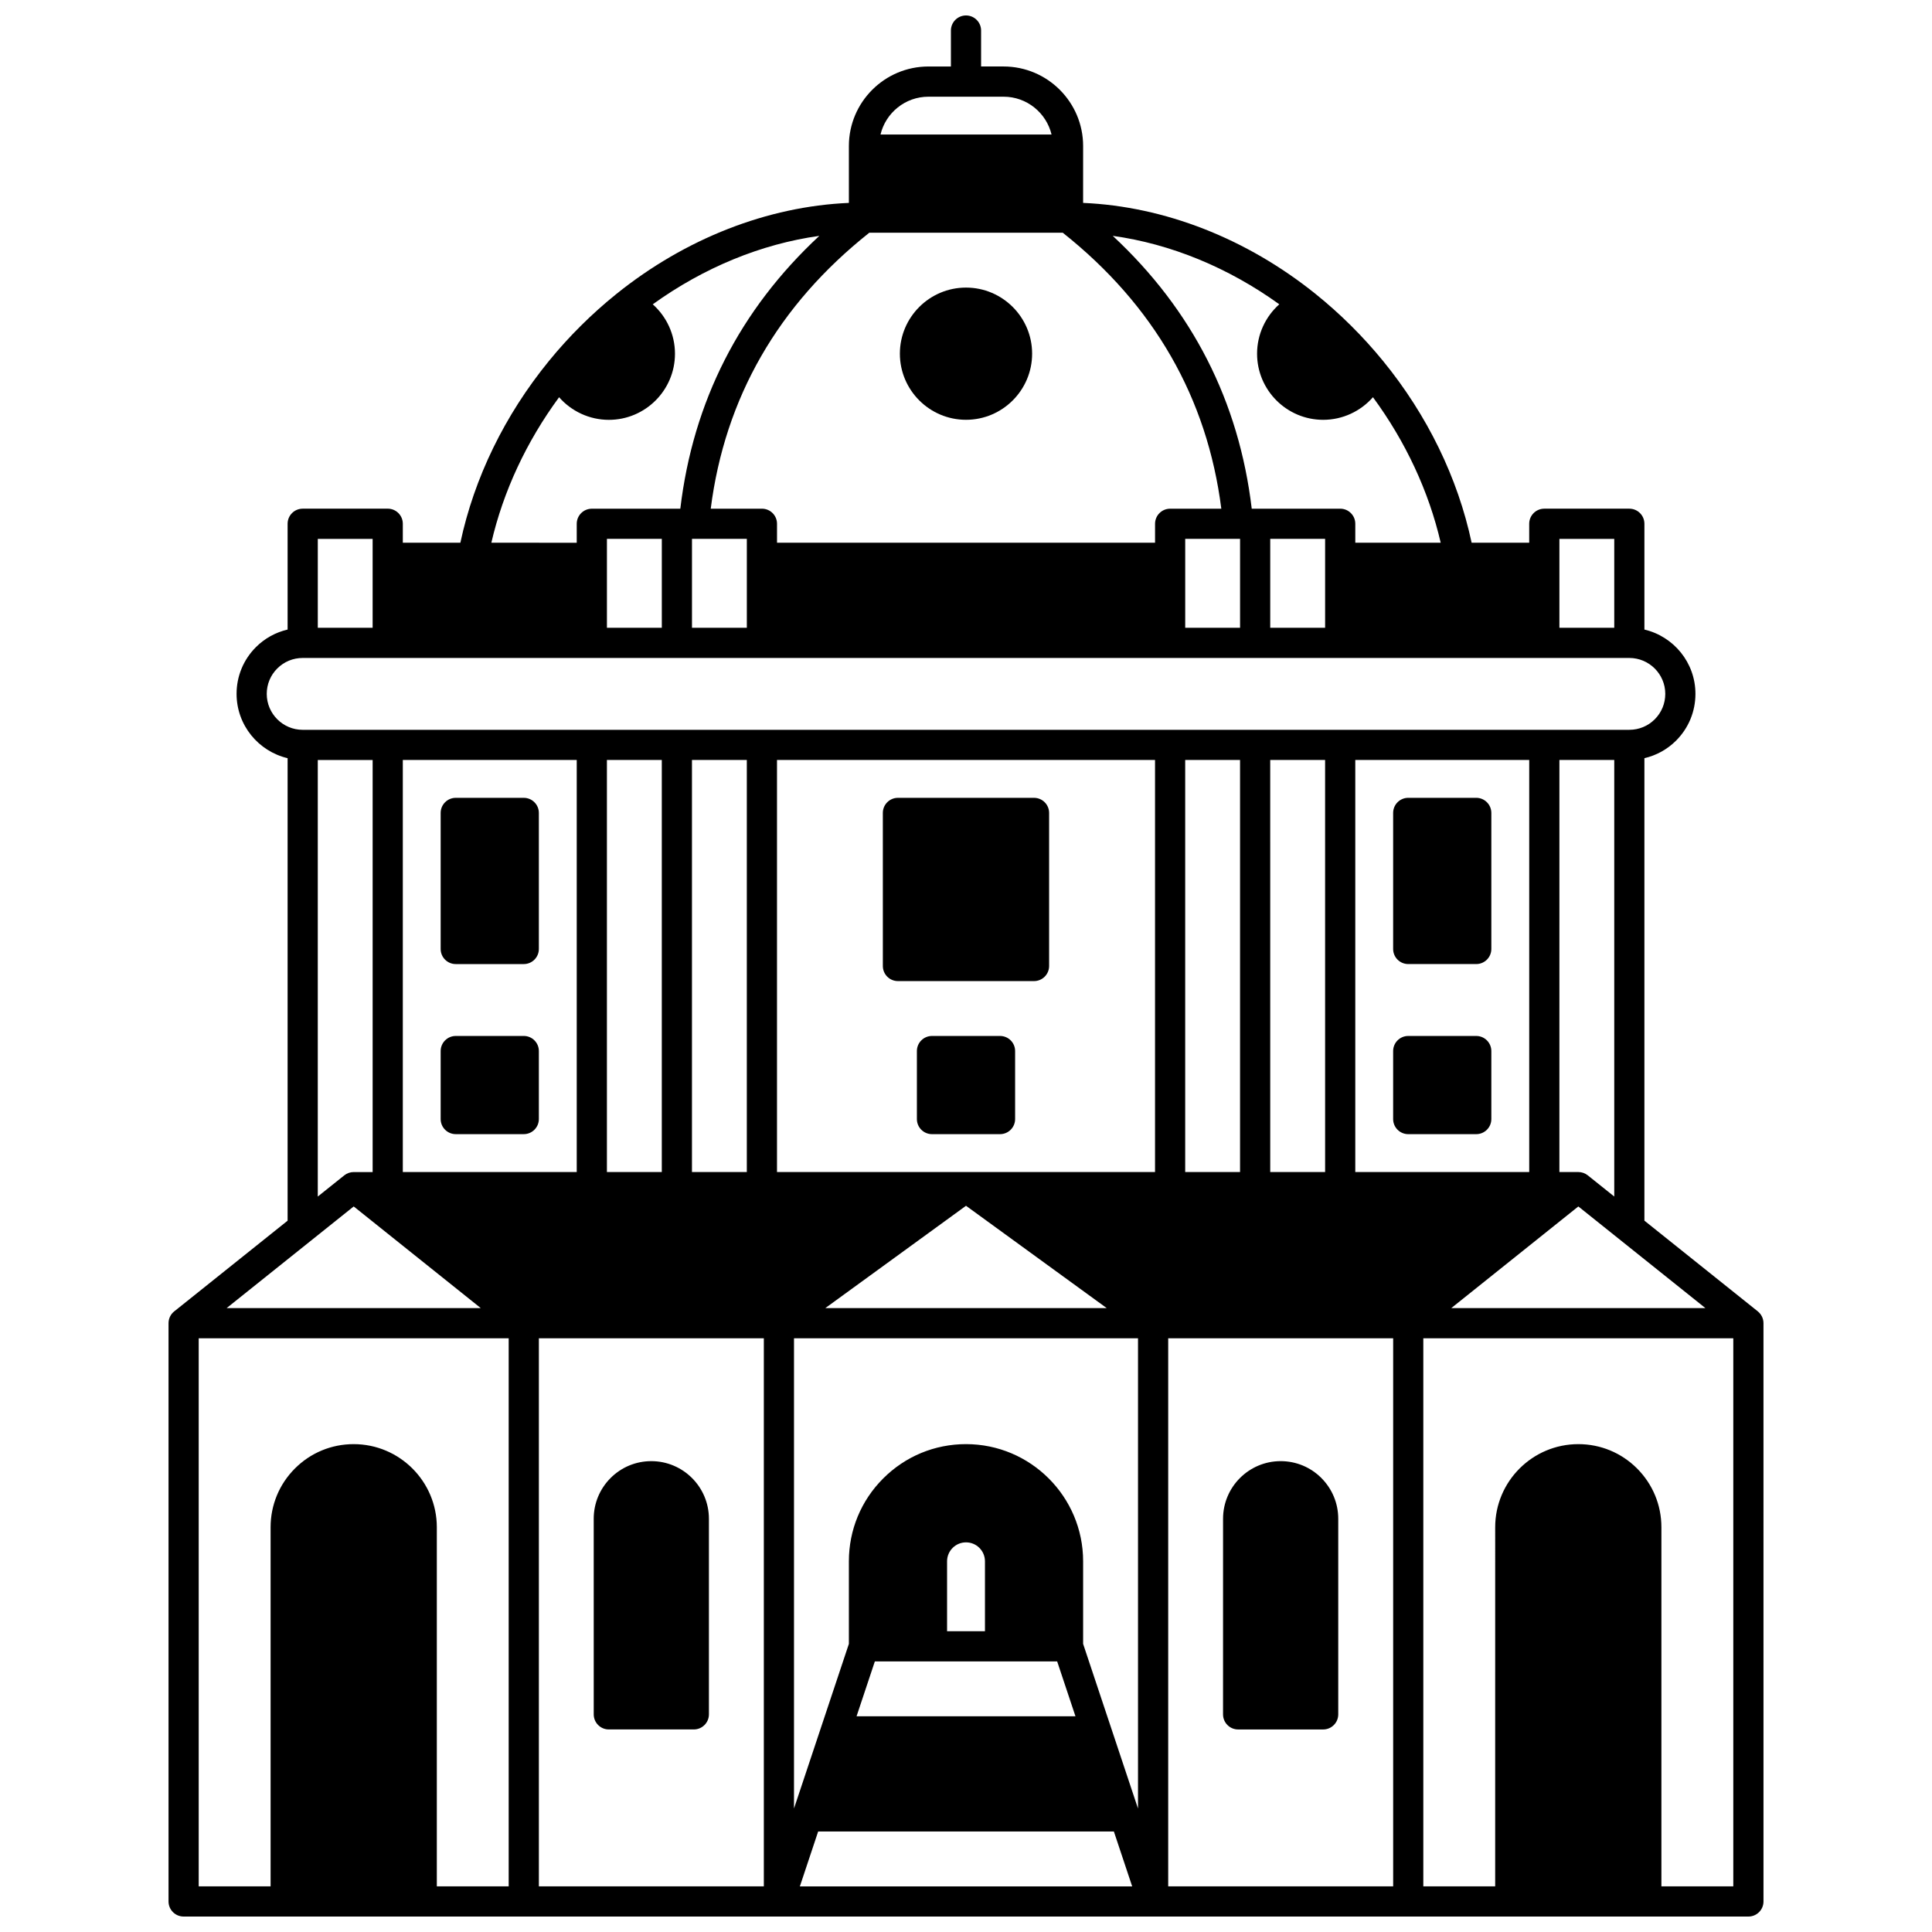 <?xml version="1.0" encoding="UTF-8"?>
<!-- Uploaded to: ICON Repo, www.svgrepo.com, Generator: ICON Repo Mixer Tools -->
<svg width="800px" height="800px" version="1.1" viewBox="144 144 512 512" xmlns="http://www.w3.org/2000/svg">
 <defs>
  <clipPath id="a">
   <path d="m188 148.09h424v503.81h-424z"/>
  </clipPath>
 </defs>
 <path d="m494.18 535.69c-2.883-2.883-6.715-4.473-10.793-4.473-8.418 0-15.266 6.852-15.266 15.273l-0.004 51.836c0 2.207 1.789 4 4 4h22.531c2.207 0 4-1.789 4-4v-51.832c0-4.07-1.586-7.902-4.469-10.805z"/>
 <path d="m305.34 602.32h22.531c2.207 0 4-1.789 4-4v-51.828c0-8.422-6.848-15.273-15.266-15.273-4.078 0-7.91 1.586-10.801 4.477-2.879 2.891-4.465 6.727-4.465 10.797l0.004 51.832c0 2.207 1.789 3.996 3.996 3.996z"/>
 <g clip-path="url(#a)">
  <path d="m609.84 491.53-30.055-24.043v-122.56c3.152-0.734 6.051-2.312 8.395-4.656 3.309-3.309 5.129-7.711 5.129-12.395 0-8.281-5.785-15.219-13.523-17.035v-28.035c0-2.207-1.789-4-4-4h-22.531c-2.207 0-4 1.789-4 4v5.019h-15.258c-3.668-17.203-11.738-33.785-23.461-48.152-5.34-6.539-11.367-12.523-17.918-17.793-18.293-14.699-40.016-23.172-61.582-24.109l0.004-15.07c0-11.625-9.457-21.082-21.082-21.082h-5.957v-9.523c0-2.207-1.789-4-4-4-2.207 0-4 1.789-4 4v9.527h-5.957c-11.625 0-21.082 9.457-21.082 21.082v15.066c-21.566 0.938-43.289 9.41-61.582 24.109-6.547 5.266-12.574 11.25-17.914 17.793-11.723 14.367-19.789 30.949-23.461 48.148h-15.254v-5.019c0-2.207-1.789-4-4-4l-22.531 0.004c-2.207 0-4 1.789-4 4v28.035c-3.152 0.734-6.051 2.312-8.395 4.656-3.309 3.309-5.129 7.707-5.129 12.383 0 8.285 5.785 15.23 13.523 17.047v122.57l-30.055 24.039c-0.949 0.758-1.5 1.906-1.5 3.121v153.25c0 2.207 1.789 4 4 4h414.68c2.207 0 4-1.789 4-4l-0.004-153.25c0-1.215-0.555-2.363-1.504-3.121zm-313-146.13v109.2h-46.09v-109.2zm98.145 212.36c0-2.769 2.25-5.019 5.019-5.019 1.336 0 2.602 0.523 3.543 1.461 0.953 0.957 1.477 2.223 1.477 3.559v18.531l-10.039 0.004zm-19.141 26.531h48.316l4.848 14.543h-58.012zm55.195-4.648v-21.883c0-17.121-13.922-31.051-31.039-31.051-8.289 0-16.082 3.231-21.949 9.098-5.859 5.859-9.09 13.656-9.09 21.949v21.883l-14.543 43.629v-124.61h91.164v124.62zm-31.035-116.1 37.285 27.113h-74.566zm103.16-8.941v-109.2h46.094v109.2zm-7.996 0h-14.543l-0.004-109.2h14.543zm-22.543 0h-14.535v-109.2h14.535zm-22.531 0h-100.18v-109.2h100.18zm-108.18 0h-14.535v-109.2h14.535zm-22.531 0h-14.543v-109.2h14.543zm-81.648 9.121 33.672 26.938h-67.348zm108.69 34.934v145.25h-59.617v-145.25zm14.395 130.71h78.371l4.848 14.543h-88.066zm92.766-130.71h59.617v145.25h-59.617zm108.69-34.934 33.676 26.938h-67.348zm2.5-8.246c-0.707-0.566-1.59-0.875-2.5-0.875h-5.019l0.004-109.2h14.535v115.69zm7.019-168.67v23.562h-14.535v-23.562zm-197.43-81.129h51.285c24.156 19.168 38.273 43.75 42.012 73.133h-13.562c-2.207 0-4 1.789-4 4v5.019l-100.18-0.004v-5.019c0-2.207-1.789-4-4-4h-13.566c3.742-29.379 17.859-53.961 42.016-73.129zm-69.52 104.69v-23.562h14.543v23.562zm22.539-23.562h14.535v23.562h-14.535zm130.71 0h14.535v23.562h-14.535zm22.531 0h14.543v23.562h-14.543zm22.543 1.02v-5.019c0-2.207-1.789-4-4-4h-23.445c-3.383-28.438-15.75-52.695-36.836-72.305 15.375 2.137 30.594 8.387 44.137 18.137-3.66 3.262-5.887 7.992-5.887 13.094 0 9.664 7.859 17.523 17.523 17.523 5.148 0 9.918-2.266 13.188-5.992 8.672 11.801 14.801 24.961 17.953 38.559zm-113.12-118.2h19.914c6.16 0 11.328 4.285 12.711 10.027h-45.332c1.379-5.746 6.547-10.027 12.707-10.027zm-97.883 79.645c3.266 3.723 8.039 5.992 13.188 5.992 9.664 0 17.523-7.859 17.523-17.523 0-5.098-2.223-9.832-5.887-13.094 13.539-9.754 28.762-16 44.137-18.137-21.086 19.609-33.453 43.867-36.836 72.305h-23.449c-2.207 0-4 1.789-4 4v5.019l-22.629-0.004c3.152-13.598 9.277-26.758 17.953-38.559zm-49.414 37.539v23.562h-14.531v-23.562zm-28.059 41.074c0-2.543 0.988-4.934 2.789-6.731 1.797-1.797 4.191-2.785 6.738-2.785h351.57c5.254 0 9.527 4.269 9.527 9.516 0 2.547-0.988 4.941-2.789 6.738-1.797 1.797-4.191 2.785-6.738 2.785l-351.57 0.004c-5.254 0-9.527-4.273-9.527-9.527zm13.527 17.523h14.535v109.2h-5.019c-0.91 0-1.789 0.309-2.5 0.875l-7.019 5.613v-115.69zm-31.559 153.25h82.148v145.25h-19.043v-95.164c0-12.148-9.883-22.031-22.031-22.031-5.883 0-11.414 2.289-15.578 6.453-4.156 4.168-6.445 9.699-6.445 15.578v95.164h-19.051zm387.63 145.25v-95.164c0-5.879-2.289-11.41-6.449-15.582-4.16-4.16-9.688-6.449-15.57-6.449-12.148 0-22.031 9.883-22.031 22.031l-0.004 95.164h-19.043v-145.25h82.148v145.25z"/>
 </g>
 <path d="m409.02 418.54h-18.035c-2.207 0-4 1.789-4 4v18.023c0 2.207 1.789 4 4 4h18.031c2.207 0 4-1.789 4-4v-18.023c0-2.211-1.789-4-3.996-4z"/>
 <path d="m535.22 418.54h-18.023c-2.207 0-4 1.789-4 4v18.023c0 2.207 1.789 4 4 4h18.023c2.207 0 4-1.789 4-4v-18.023c-0.004-2.211-1.793-4-4-4z"/>
 <path d="m381.96 404h36.066c2.207 0 4-1.789 4-4v-40.566c0-2.207-1.789-4-4-4h-36.066c-2.207 0-4 1.789-4 4l0.004 40.57c0 2.207 1.789 3.996 3.996 3.996z"/>
 <path d="m535.22 355.43h-18.023c-2.207 0-4 1.789-4 4v36.055c0 2.207 1.789 4 4 4h18.023c2.207 0 4-1.789 4-4v-36.055c-0.004-2.207-1.793-4-4-4z"/>
 <path d="m264.78 444.56h18.023c2.207 0 4-1.789 4-4v-18.023c0-2.207-1.789-4-4-4l-18.023 0.004c-2.207 0-4 1.789-4 4v18.023c0 2.203 1.789 3.996 4 3.996z"/>
 <path d="m264.78 399.49h18.023c2.207 0 4-1.789 4-4v-36.055c0-2.207-1.789-4-4-4h-18.023c-2.207 0-4 1.789-4 4v36.055c0 2.211 1.789 4 4 4z"/>
 <path d="m400 255.25c9.664 0 17.523-7.859 17.523-17.523 0-9.656-7.859-17.512-17.523-17.512s-17.523 7.856-17.523 17.512c0 9.66 7.859 17.523 17.523 17.523z"/>
</svg>